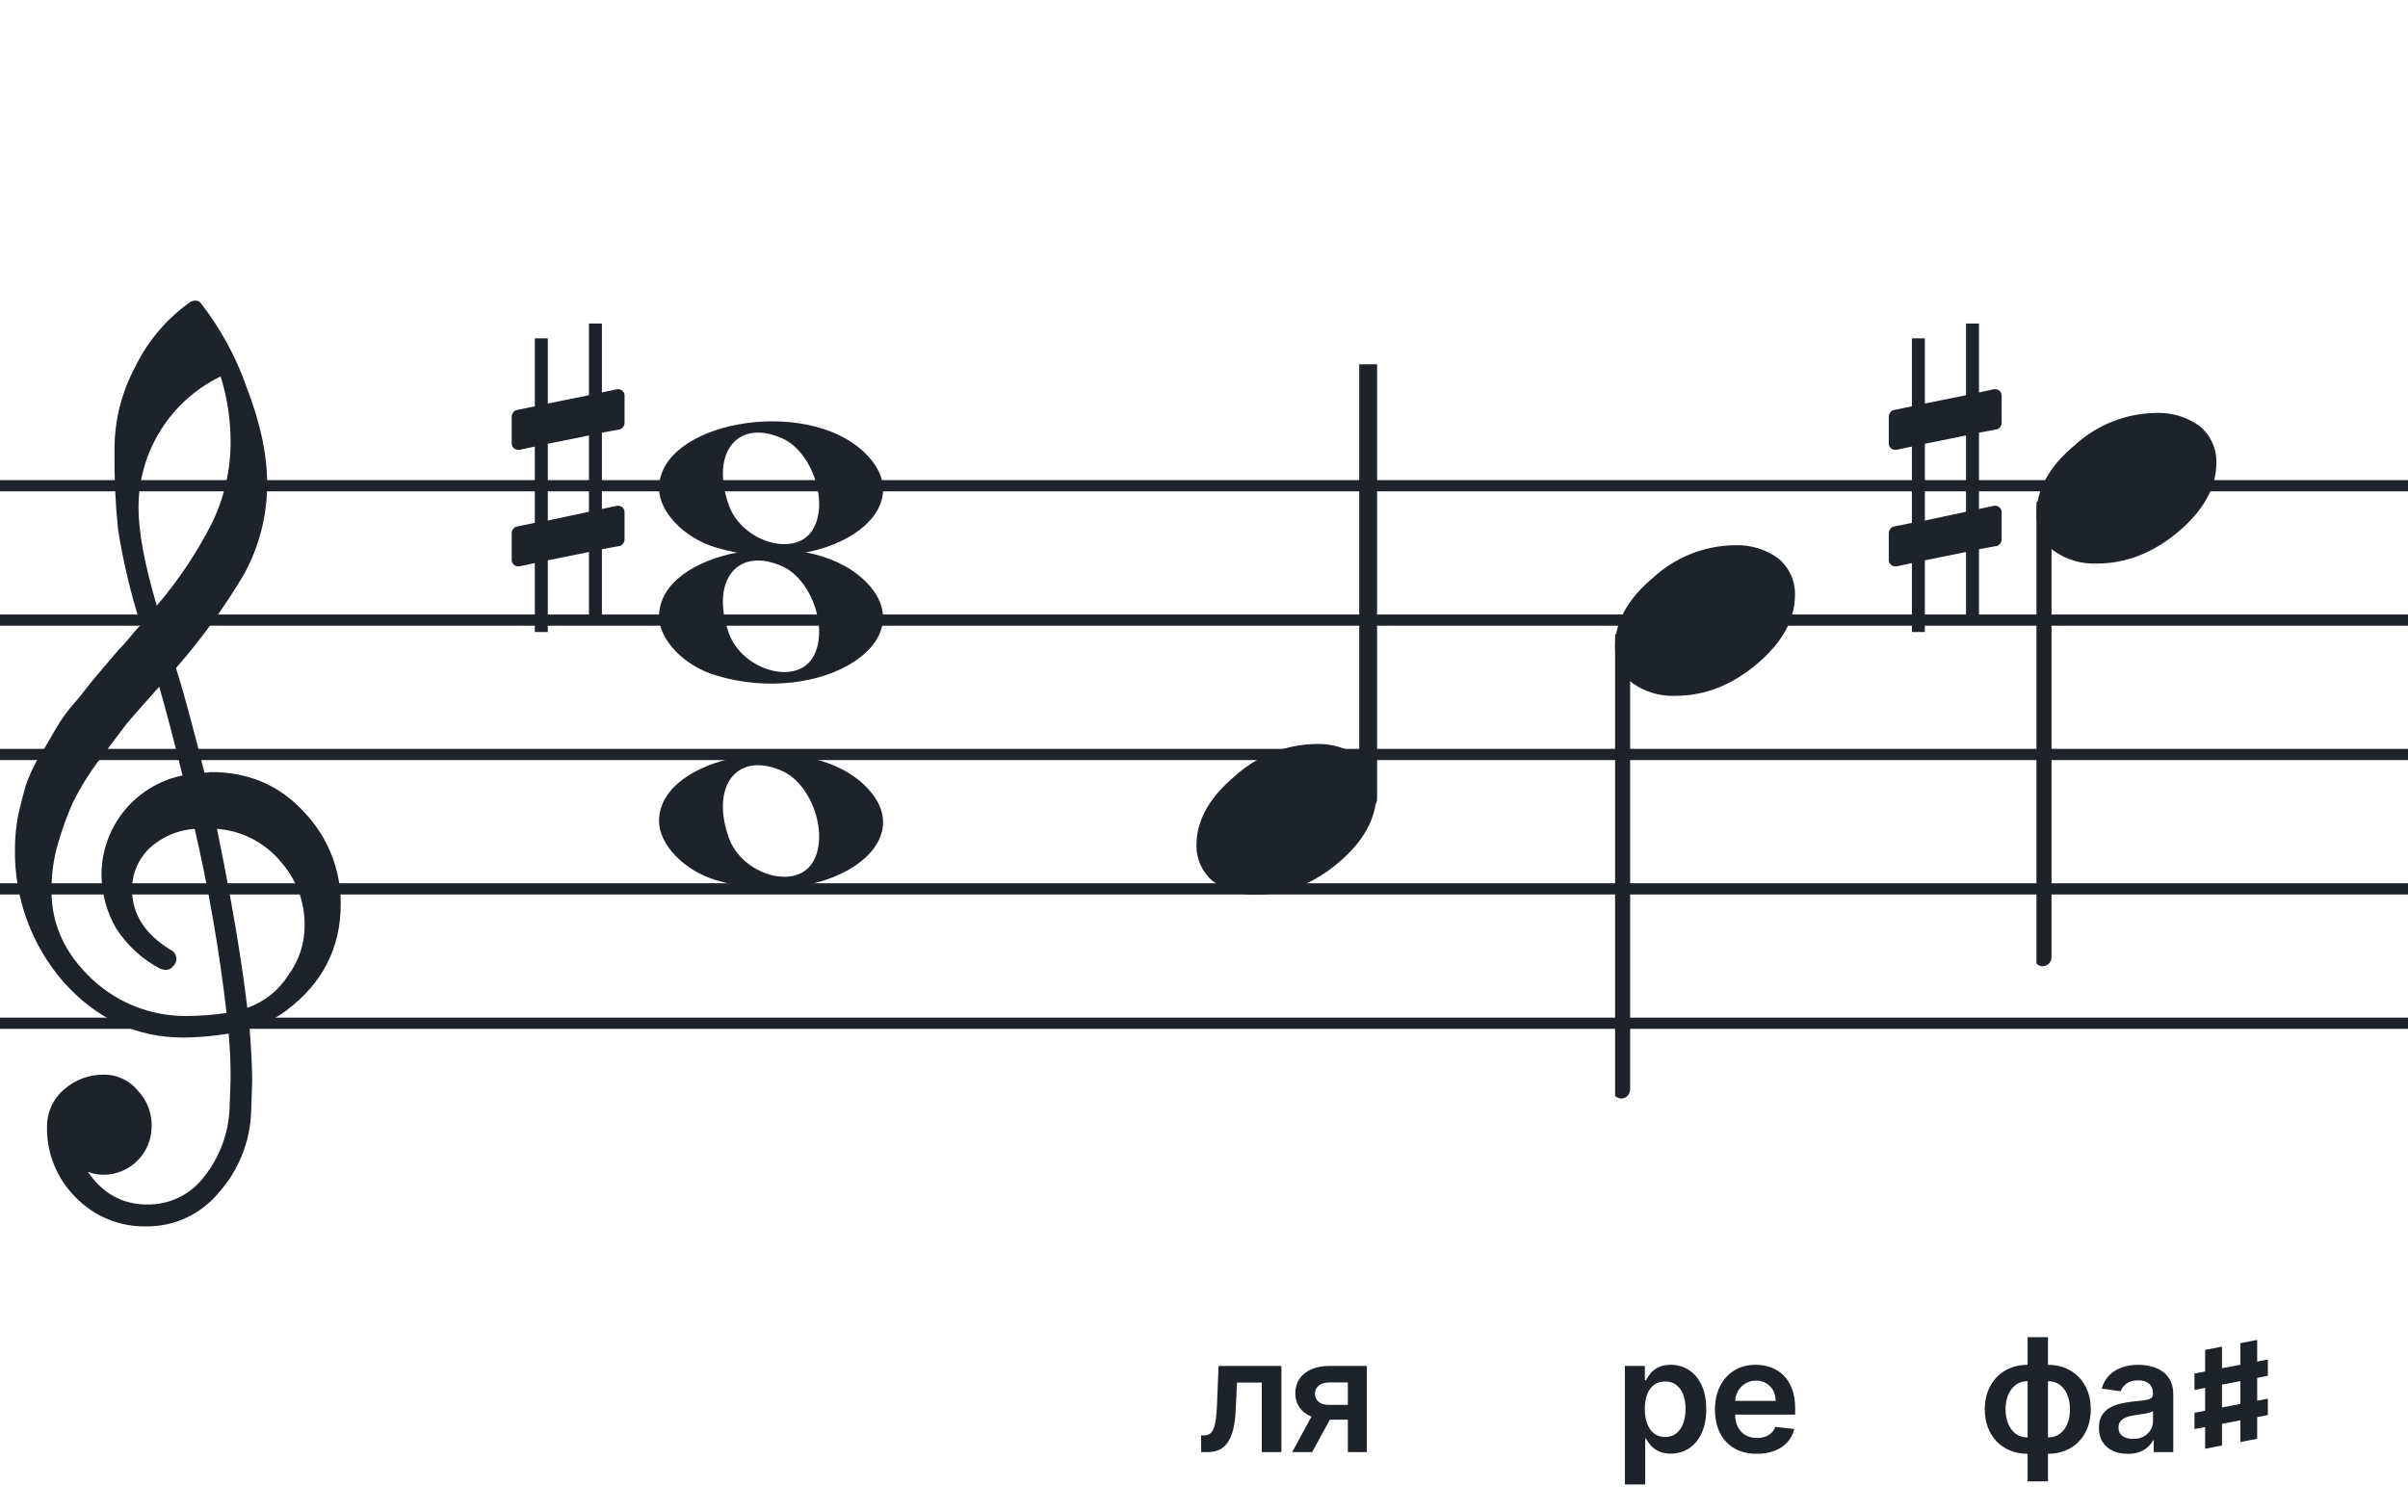 <svg width="320" height="201" viewBox="0 0 320 201" fill="none" xmlns="http://www.w3.org/2000/svg">
<path d="M192 135.255V136.744H128V135.255H192ZM192 118.883H128V117.395H192V118.883ZM192 101.022H128V99.534H192V101.022ZM192 83.162H128V81.674H192V83.162ZM192 65.302H128V63.813H192V65.302Z" fill="#1E2229"/>
<path d="M256 135.255V136.744H192V135.255H256ZM256 118.883H192V117.395H256V118.883ZM256 101.022H192V99.534H256V101.022ZM256 83.162H192V81.674H256V83.162ZM256 65.302H192V63.813H256V65.302Z" fill="#1E2229"/>
<path d="M320 135.255V136.744H256V135.255H320ZM320 118.883H256V117.395H320V118.883ZM320 101.022H256V99.534H320V101.022ZM320 83.162H256V81.674H320V83.162ZM320 65.302H256V63.813H320V65.302Z" fill="#1E2229"/>
<path d="M128 135.255V136.744H64V135.255H128ZM128 118.883H64V117.395H128V118.883ZM128 101.022H64V99.534H128V101.022ZM128 83.162H64V81.674H128V83.162ZM128 65.302H64V63.813H128V65.302Z" fill="#1E2229"/>
<path d="M64 135.255V136.744H0V135.255H64ZM64 118.883H0V117.395H64V118.883ZM64 101.022H0V99.534H64V101.022ZM64 83.162H0V81.674H64V83.162ZM64 65.302H0V63.813H64V65.302Z" fill="#1E2229"/>
<g clip-path="url(#clip0_1363_39783)">
<path d="M27.165 102.683H27.568C27.72 102.641 27.877 102.618 28.034 102.614C33.054 102.614 37.175 104.383 40.399 107.922C43.563 111.21 45.315 115.606 45.278 120.169C45.278 125.962 42.88 130.668 38.084 134.284C36.607 135.384 34.944 136.206 33.174 136.712C33.397 139.608 33.509 141.959 33.509 143.763C33.509 144.123 33.465 145.425 33.379 147.668C33.264 151.674 31.741 155.512 29.077 158.506C27.904 159.934 26.424 161.079 24.748 161.857C23.071 162.635 21.241 163.026 19.393 163C17.661 163.031 15.941 162.707 14.34 162.047C12.738 161.387 11.289 160.406 10.082 159.164C8.839 157.936 7.859 156.469 7.199 154.852C6.54 153.234 6.216 151.5 6.246 149.753C6.237 148.822 6.43 147.9 6.813 147.051C7.195 146.202 7.758 145.447 8.462 144.837C9.923 143.528 11.82 142.813 13.782 142.832C14.641 142.82 15.492 143.001 16.272 143.362C17.052 143.723 17.741 144.255 18.288 144.918C18.905 145.559 19.388 146.317 19.707 147.148C20.027 147.978 20.178 148.864 20.151 149.753C20.141 151.444 19.465 153.063 18.269 154.259C17.073 155.455 15.454 156.131 13.763 156.141C13.047 156.142 12.337 156.008 11.671 155.744C13.653 158.64 16.277 160.089 19.542 160.089C21.015 160.117 22.474 159.794 23.797 159.146C25.121 158.499 26.271 157.545 27.152 156.364C29.208 153.768 30.384 150.585 30.511 147.277C30.598 145.125 30.641 143.894 30.641 143.583C30.662 141.511 30.575 139.439 30.38 137.376C28.4 137.706 26.398 137.882 24.39 137.903C18.158 137.903 12.842 135.441 8.443 130.517C4.164 125.602 1.863 119.273 1.988 112.757C1.994 111.299 2.133 109.845 2.404 108.412C2.668 107.199 3.001 105.877 3.403 104.445C3.874 103.086 4.482 101.778 5.215 100.541C5.582 100.007 5.985 99.337 6.457 98.523C6.929 97.71 7.214 97.183 7.388 96.91C8.127 95.607 9.01 94.391 10.02 93.284C10.374 92.875 10.74 92.428 11.125 91.931C11.51 91.435 11.826 91.037 12.1 90.69C12.373 90.342 12.578 90.131 12.72 89.951C12.863 89.771 13.862 88.585 15.749 86.382C16.213 85.927 16.65 85.446 17.059 84.942C17.481 84.42 17.829 84.017 18.096 83.7C18.363 83.384 18.568 83.197 18.717 83.079C17.372 78.909 16.357 74.64 15.681 70.311C15.326 66.824 15.171 63.319 15.216 59.814C15.196 55.995 16.123 52.23 17.916 48.858C19.585 45.39 22.105 42.4 25.241 40.168C25.44 40.036 25.672 39.963 25.911 39.956C26.155 39.936 26.398 40.011 26.588 40.168C29.277 43.588 31.378 47.434 32.801 51.546C34.601 56.214 35.502 60.453 35.502 64.265C35.515 68.5 34.447 72.669 32.398 76.376C29.776 80.777 26.762 84.932 23.391 88.79C24.326 91.724 25.584 96.355 27.165 102.683ZM32.863 133.949C35.124 133.166 37.05 131.632 38.32 129.604C39.746 127.674 40.505 125.331 40.48 122.931C40.499 119.805 39.348 116.784 37.252 114.464C36.207 113.222 34.924 112.201 33.478 111.462C32.033 110.723 30.454 110.281 28.835 110.162C30.767 119.61 32.11 127.539 32.863 133.949ZM6.842 118.431C6.842 122.863 8.636 126.761 12.224 130.126C15.573 133.273 19.993 135.028 24.589 135.036C26.438 135.039 28.284 134.907 30.113 134.638C29.158 126.407 27.742 118.236 25.874 110.162C23.582 110.312 21.416 111.261 19.753 112.844C18.343 114.254 17.547 116.164 17.537 118.158C17.537 121.568 19.352 124.326 22.981 126.432C23.125 126.558 23.241 126.713 23.322 126.886C23.403 127.059 23.448 127.247 23.453 127.438C23.447 127.629 23.401 127.818 23.32 127.992C23.239 128.166 23.124 128.321 22.981 128.45C22.862 128.601 22.709 128.722 22.534 128.804C22.36 128.886 22.168 128.926 21.976 128.921C21.767 128.889 21.559 128.845 21.355 128.791C18.955 127.535 16.919 125.682 15.445 123.409C14.193 121.263 13.519 118.829 13.49 116.345C13.47 113.227 14.533 110.199 16.497 107.777C18.461 105.356 21.205 103.691 24.26 103.067C23.018 98.043 21.984 94.112 21.156 91.273C20.442 92.086 19.573 93.061 18.561 94.203C17.55 95.345 16.96 96.028 16.786 96.252C15.172 98.362 13.931 100.001 13.062 101.168C11.783 102.879 10.659 104.701 9.703 106.612C8.904 108.426 8.228 110.293 7.68 112.198C7.101 114.22 6.821 116.316 6.848 118.418L6.842 118.431ZM29.313 50.037C26.04 51.622 23.28 54.097 21.351 57.18C19.422 60.262 18.401 63.825 18.406 67.462C18.406 70.685 19.215 75.031 20.833 80.497C23.667 77.187 26.103 73.556 28.09 69.678C29.775 66.267 30.65 62.513 30.647 58.709C30.639 55.764 30.191 52.838 29.319 50.025L29.313 50.037Z" fill="#1E2229"/>
</g>
<path d="M95.096 72.756C90.895 71.484 87.581 68.028 87.581 64.919C87.581 56.119 106.792 52.637 114.726 59.998C123.305 67.959 109.304 77.059 95.096 72.756H95.096ZM107.91 70.546C110.247 67.036 108.013 60.083 103.964 58.268C98.019 55.603 94.375 60.145 96.851 67.133C98.564 71.967 105.532 74.117 107.91 70.546Z" fill="#1E2229"/>
<path d="M95.095 116.965C90.894 115.693 87.58 112.237 87.58 109.128C87.58 100.328 106.791 96.846 114.725 104.207C123.304 112.168 109.303 121.268 95.095 116.965H95.095ZM107.909 114.755C110.246 111.245 108.012 104.292 103.963 102.477C98.018 99.812 94.374 104.354 96.85 111.342C98.563 116.176 105.531 118.326 107.909 114.755Z" fill="#1E2229"/>
<path d="M95.095 89.756C90.894 88.484 87.58 85.028 87.58 81.919C87.58 73.119 106.791 69.637 114.725 76.998C123.304 84.959 109.303 94.058 95.095 89.756H95.095ZM107.909 87.545C110.246 84.036 108.012 77.083 103.963 75.268C98.018 72.603 94.374 77.144 96.85 84.133C98.563 88.966 105.531 91.116 107.909 87.545Z" fill="#1E2229"/>
<path d="M82.322 57.077C82.691 57.015 82.999 56.585 82.999 56.216V52.589C82.999 52.097 82.63 51.729 82.138 51.729H82.015L79.987 52.159V43H78.265V52.528L72.795 53.634V44.967H71.073V54.003L68.676 54.495C68.307 54.556 68 54.986 68 55.355V55.478V59.044V58.92C68 59.412 68.369 59.781 68.861 59.781H69.045L71.073 59.351V69.493L68.676 69.985C68.307 70.046 68 70.477 68 70.846V74.411C68 74.903 68.369 75.271 68.861 75.271H69.045L71.073 74.841V84H72.795V74.472L78.265 73.366V82.033H79.987V72.997L82.322 72.567C82.691 72.505 82.999 72.075 82.999 71.706V68.079C82.999 67.588 82.63 67.219 82.138 67.219H82.015L79.987 67.649V57.507L82.322 57.077ZM72.795 69.186V58.982L78.265 57.876V68.018L72.795 69.186Z" fill="#1E2229"/>
<g clip-path="url(#clip1_1363_39783)">
<path fill-rule="evenodd" clip-rule="evenodd" d="M182.227 45.497C182.458 45.588 182.656 45.753 182.794 45.969C182.933 46.185 183.005 46.442 183 46.703V106.151C183.007 106.379 182.953 106.604 182.845 106.801C182.738 106.999 182.58 107.16 182.391 107.266C182.209 107.372 182.005 107.425 181.798 107.421C181.592 107.416 181.389 107.355 181.212 107.243C181.034 107.13 180.887 106.97 180.785 106.779C180.682 106.587 180.629 106.371 180.629 106.151V46.669C180.632 46.467 180.681 46.268 180.77 46.09C180.86 45.912 180.988 45.759 181.145 45.645C181.301 45.53 181.481 45.457 181.669 45.431C181.857 45.406 182.049 45.428 182.227 45.497Z" fill="#1E2229"/>
<path d="M174.963 98.883C177.021 98.817 179.043 99.439 180.707 100.651C181.412 101.24 181.976 101.979 182.357 102.815C182.738 103.65 182.926 104.561 182.908 105.479C182.908 108.749 181.231 111.806 177.878 114.649C174.524 117.492 170.88 118.911 166.945 118.907C164.887 118.974 162.865 118.351 161.201 117.138C160.496 116.55 159.932 115.811 159.551 114.975C159.17 114.139 158.981 113.229 159 112.311C159 109.049 160.705 105.992 164.116 103.14C167.084 100.435 170.947 98.919 174.963 98.883Z" fill="#1E2229"/>
</g>
<g clip-path="url(#clip2_1363_39783)">
<path fill-rule="evenodd" clip-rule="evenodd" d="M271.855 66.495C272.085 66.586 272.284 66.751 272.422 66.967C272.561 67.183 272.632 67.44 272.628 67.701V127.149C272.635 127.377 272.581 127.602 272.473 127.799C272.366 127.997 272.208 128.158 272.019 128.265C271.837 128.37 271.633 128.423 271.426 128.419C271.219 128.415 271.017 128.353 270.84 128.241C270.662 128.128 270.515 127.968 270.412 127.777C270.31 127.585 270.257 127.369 270.257 127.149V67.667C270.26 67.465 270.309 67.266 270.398 67.088C270.488 66.91 270.616 66.757 270.773 66.643C270.929 66.528 271.109 66.455 271.297 66.429C271.485 66.403 271.677 66.426 271.855 66.495Z" fill="#1E2229"/>
<path d="M286.591 54.882C288.649 54.816 290.671 55.438 292.335 56.65C293.04 57.239 293.604 57.978 293.985 58.814C294.366 59.649 294.554 60.56 294.536 61.478C294.536 64.749 292.859 67.805 289.506 70.648C286.152 73.491 282.508 74.91 278.573 74.906C276.515 74.973 274.493 74.35 272.829 73.137C272.124 72.549 271.559 71.81 271.179 70.974C270.798 70.138 270.609 69.228 270.628 68.31C270.628 65.048 272.333 61.991 275.744 59.139C278.712 56.434 282.574 54.918 286.591 54.882Z" fill="#1E2229"/>
</g>
<path d="M265.322 57.077C265.691 57.015 265.999 56.585 265.999 56.216V52.589C265.999 52.097 265.63 51.729 265.138 51.729H265.015L262.987 52.159V43H261.265V52.528L255.795 53.634V44.967H254.073V54.003L251.676 54.495C251.307 54.556 251 54.986 251 55.355V55.478V59.044V58.92C251 59.412 251.369 59.781 251.861 59.781H252.045L254.073 59.351V69.493L251.676 69.985C251.307 70.046 251 70.477 251 70.846V74.411C251 74.903 251.369 75.271 251.861 75.271H252.045L254.073 74.841V84H255.795V74.472L261.265 73.366V82.033H262.987V72.997L265.322 72.567C265.691 72.505 265.999 72.075 265.999 71.706V68.079C265.999 67.588 265.63 67.219 265.138 67.219H265.015L262.987 67.649V57.507L265.322 57.077ZM255.795 69.186V58.982L261.265 57.876V68.018L255.795 69.186Z" fill="#1E2229"/>
<g clip-path="url(#clip3_1363_39783)">
<path fill-rule="evenodd" clip-rule="evenodd" d="M215.857 84.076C216.087 84.167 216.286 84.332 216.424 84.548C216.562 84.764 216.634 85.021 216.63 85.282V144.73C216.637 144.958 216.583 145.183 216.475 145.38C216.368 145.578 216.21 145.739 216.021 145.846C215.839 145.951 215.635 146.004 215.428 146C215.221 145.996 215.019 145.934 214.841 145.822C214.664 145.709 214.517 145.549 214.414 145.358C214.312 145.166 214.259 144.95 214.259 144.73V85.248C214.262 85.046 214.311 84.847 214.4 84.669C214.49 84.491 214.618 84.338 214.775 84.224C214.931 84.109 215.111 84.036 215.299 84.01C215.487 83.985 215.679 84.007 215.857 84.076Z" fill="#1E2229"/>
<path d="M230.593 72.463C232.651 72.397 234.673 73.019 236.337 74.231C237.042 74.82 237.606 75.559 237.987 76.395C238.368 77.23 238.556 78.141 238.538 79.059C238.538 82.33 236.861 85.386 233.508 88.229C230.154 91.072 226.51 92.491 222.575 92.487C220.517 92.554 218.495 91.931 216.831 90.718C216.125 90.13 215.561 89.391 215.18 88.555C214.8 87.719 214.611 86.809 214.63 85.891C214.63 82.629 216.335 79.572 219.746 76.72C222.714 74.015 226.576 72.499 230.593 72.463Z" fill="#1E2229"/>
</g>
<path d="M215.931 197.295V181.545H218.586V183.44H218.743C218.882 183.161 219.078 182.865 219.332 182.552C219.585 182.234 219.928 181.963 220.361 181.739C220.793 181.511 221.345 181.396 222.016 181.396C222.901 181.396 223.699 181.623 224.41 182.075C225.126 182.522 225.693 183.186 226.111 184.066C226.533 184.941 226.744 186.015 226.744 187.288C226.744 188.545 226.538 189.614 226.125 190.494C225.713 191.374 225.151 192.045 224.44 192.508C223.729 192.97 222.924 193.201 222.024 193.201C221.368 193.201 220.823 193.092 220.391 192.873C219.958 192.654 219.61 192.391 219.347 192.083C219.088 191.77 218.887 191.474 218.743 191.195H218.631V197.295H215.931ZM218.579 187.273C218.579 188.013 218.683 188.662 218.892 189.219C219.106 189.776 219.411 190.211 219.809 190.524C220.212 190.832 220.699 190.987 221.271 190.987C221.867 190.987 222.367 190.827 222.77 190.509C223.172 190.186 223.476 189.746 223.679 189.189C223.888 188.627 223.993 187.989 223.993 187.273C223.993 186.562 223.891 185.93 223.687 185.379C223.483 184.827 223.18 184.394 222.777 184.081C222.374 183.768 221.872 183.611 221.271 183.611C220.694 183.611 220.204 183.763 219.802 184.066C219.399 184.369 219.093 184.794 218.884 185.341C218.68 185.888 218.579 186.532 218.579 187.273ZM233.466 193.224C232.317 193.224 231.325 192.985 230.49 192.508C229.66 192.026 229.021 191.344 228.574 190.464C228.126 189.58 227.903 188.538 227.903 187.34C227.903 186.162 228.126 185.127 228.574 184.238C229.026 183.343 229.657 182.647 230.468 182.15C231.278 181.647 232.23 181.396 233.324 181.396C234.03 181.396 234.696 181.511 235.323 181.739C235.954 181.963 236.511 182.311 236.993 182.783C237.48 183.256 237.863 183.857 238.142 184.588C238.42 185.314 238.559 186.179 238.559 187.183V188.011H229.17V186.191H235.971C235.966 185.674 235.855 185.214 235.636 184.812C235.417 184.404 235.111 184.083 234.719 183.85C234.331 183.616 233.878 183.499 233.361 183.499C232.809 183.499 232.325 183.634 231.907 183.902C231.49 184.165 231.164 184.513 230.93 184.946C230.702 185.374 230.585 185.843 230.58 186.355V187.944C230.58 188.61 230.702 189.182 230.945 189.659C231.189 190.131 231.529 190.494 231.967 190.748C232.404 190.996 232.916 191.121 233.503 191.121C233.896 191.121 234.251 191.066 234.569 190.957C234.888 190.842 235.164 190.676 235.397 190.457C235.631 190.238 235.807 189.967 235.927 189.644L238.447 189.928C238.288 190.594 237.985 191.175 237.537 191.673C237.095 192.165 236.528 192.548 235.837 192.821C235.146 193.089 234.356 193.224 233.466 193.224Z" fill="#1E2229"/>
<path d="M269.45 196.893V177.727H272.157V196.893H269.45ZM269.45 193.224C268.61 193.224 267.841 193.082 267.145 192.799C266.449 192.515 265.848 192.113 265.341 191.591C264.839 191.069 264.448 190.447 264.17 189.726C263.897 189 263.76 188.197 263.76 187.317C263.76 186.437 263.897 185.635 264.17 184.909C264.448 184.183 264.839 183.559 265.341 183.037C265.848 182.51 266.449 182.105 267.145 181.821C267.841 181.538 268.61 181.396 269.45 181.396H270.024V193.224H269.45ZM269.45 191.046H269.785V183.574H269.45C268.973 183.574 268.55 183.673 268.182 183.872C267.819 184.066 267.513 184.337 267.265 184.685C267.021 185.028 266.835 185.426 266.705 185.878C266.581 186.326 266.519 186.805 266.519 187.317C266.519 187.999 266.631 188.623 266.855 189.189C267.078 189.751 267.406 190.201 267.839 190.539C268.277 190.877 268.813 191.046 269.45 191.046ZM272.157 193.224H271.583V181.396H272.157C272.997 181.396 273.765 181.538 274.461 181.821C275.157 182.105 275.756 182.51 276.258 183.037C276.765 183.559 277.156 184.183 277.429 184.909C277.708 185.635 277.847 186.437 277.847 187.317C277.847 188.197 277.708 189 277.429 189.726C277.156 190.447 276.765 191.069 276.258 191.591C275.756 192.113 275.157 192.515 274.461 192.799C273.765 193.082 272.997 193.224 272.157 193.224ZM272.157 191.046C272.639 191.046 273.062 190.949 273.425 190.755C273.788 190.561 274.091 190.293 274.334 189.95C274.583 189.607 274.769 189.212 274.894 188.764C275.018 188.312 275.08 187.83 275.08 187.317C275.08 186.636 274.971 186.012 274.752 185.446C274.533 184.879 274.205 184.426 273.768 184.088C273.335 183.745 272.798 183.574 272.157 183.574H271.821V191.046H272.157ZM282.76 193.231C282.034 193.231 281.38 193.102 280.798 192.843C280.222 192.58 279.764 192.192 279.426 191.68C279.093 191.168 278.927 190.537 278.927 189.786C278.927 189.14 279.046 188.605 279.285 188.183C279.523 187.76 279.849 187.422 280.261 187.168C280.674 186.915 281.139 186.723 281.656 186.594C282.178 186.46 282.717 186.363 283.274 186.303C283.945 186.234 284.49 186.172 284.907 186.117C285.325 186.057 285.628 185.968 285.817 185.848C286.011 185.724 286.108 185.533 286.108 185.274V185.229C286.108 184.668 285.942 184.233 285.608 183.924C285.275 183.616 284.796 183.462 284.169 183.462C283.508 183.462 282.983 183.606 282.596 183.895C282.213 184.183 281.954 184.523 281.82 184.916L279.299 184.558C279.498 183.862 279.826 183.281 280.284 182.813C280.741 182.341 281.301 181.988 281.962 181.754C282.623 181.516 283.354 181.396 284.154 181.396C284.706 181.396 285.255 181.461 285.802 181.59C286.349 181.719 286.849 181.933 287.301 182.232C287.754 182.525 288.117 182.925 288.39 183.432C288.668 183.939 288.808 184.573 288.808 185.334V193H286.212V191.426H286.123C285.959 191.745 285.728 192.043 285.429 192.321C285.136 192.595 284.766 192.816 284.318 192.985C283.876 193.149 283.356 193.231 282.76 193.231ZM283.461 191.248C284.003 191.248 284.472 191.141 284.87 190.927C285.268 190.708 285.574 190.42 285.787 190.062C286.006 189.704 286.116 189.314 286.116 188.891V187.541C286.031 187.611 285.887 187.675 285.683 187.735C285.484 187.795 285.26 187.847 285.012 187.892C284.763 187.936 284.517 187.976 284.274 188.011C284.03 188.046 283.819 188.076 283.64 188.1C283.237 188.155 282.877 188.245 282.558 188.369C282.24 188.493 281.989 188.667 281.805 188.891C281.621 189.11 281.529 189.393 281.529 189.741C281.529 190.238 281.711 190.614 282.074 190.867C282.437 191.121 282.899 191.248 283.461 191.248Z" fill="#1E2229"/>
<path d="M291.625 184.734V182.555L301.375 180.691V182.859L291.625 184.734ZM291.625 189.938V187.77L301.375 185.895V188.074L291.625 189.938ZM293.043 192.551V179.414L295.281 178.98V192.117L293.043 192.551ZM297.719 191.66V178.523L299.957 178.09V191.227L297.719 191.66Z" fill="#1E2229"/>
<path d="M159.623 193L159.608 190.778H160.003C160.301 190.778 160.552 190.711 160.756 190.576C160.96 190.442 161.129 190.218 161.263 189.905C161.398 189.587 161.502 189.159 161.576 188.623C161.651 188.086 161.703 187.417 161.733 186.616L161.934 181.545H170.287V193H167.677V183.76H164.388L164.209 187.452C164.164 188.406 164.057 189.234 163.888 189.935C163.724 190.631 163.491 191.205 163.187 191.658C162.889 192.11 162.514 192.448 162.061 192.672C161.609 192.891 161.074 193 160.458 193H159.623ZM179.115 193V183.738H176.669C176.047 183.738 175.57 183.882 175.237 184.17C174.904 184.459 174.74 184.817 174.745 185.244C174.74 185.672 174.896 186.025 175.215 186.303C175.533 186.582 175.988 186.721 176.579 186.721H179.965V188.69H176.579C175.664 188.69 174.874 188.545 174.208 188.257C173.542 187.969 173.03 187.561 172.672 187.034C172.314 186.507 172.135 185.891 172.135 185.185C172.135 184.449 172.316 183.81 172.679 183.268C173.047 182.721 173.569 182.299 174.245 182C174.926 181.697 175.734 181.545 176.669 181.545H181.643V193H179.115ZM171.717 193L174.916 187.124H177.579L174.372 193H171.717Z" fill="#1E2229"/>
<defs>
<clipPath id="clip0_1363_39783">
<rect width="43.247" height="123" fill="white" transform="translate(2 40)"/>
</clipPath>
<clipPath id="clip1_1363_39783">
<rect width="24" height="70.461" fill="white" transform="translate(159 48.42)"/>
</clipPath>
<clipPath id="clip2_1363_39783">
<rect width="24" height="125.46" fill="white" transform="translate(270.628 4.419)"/>
</clipPath>
<clipPath id="clip3_1363_39783">
<rect width="24" height="75.46" fill="white" transform="translate(214.63 72)"/>
</clipPath>
</defs>
</svg>

